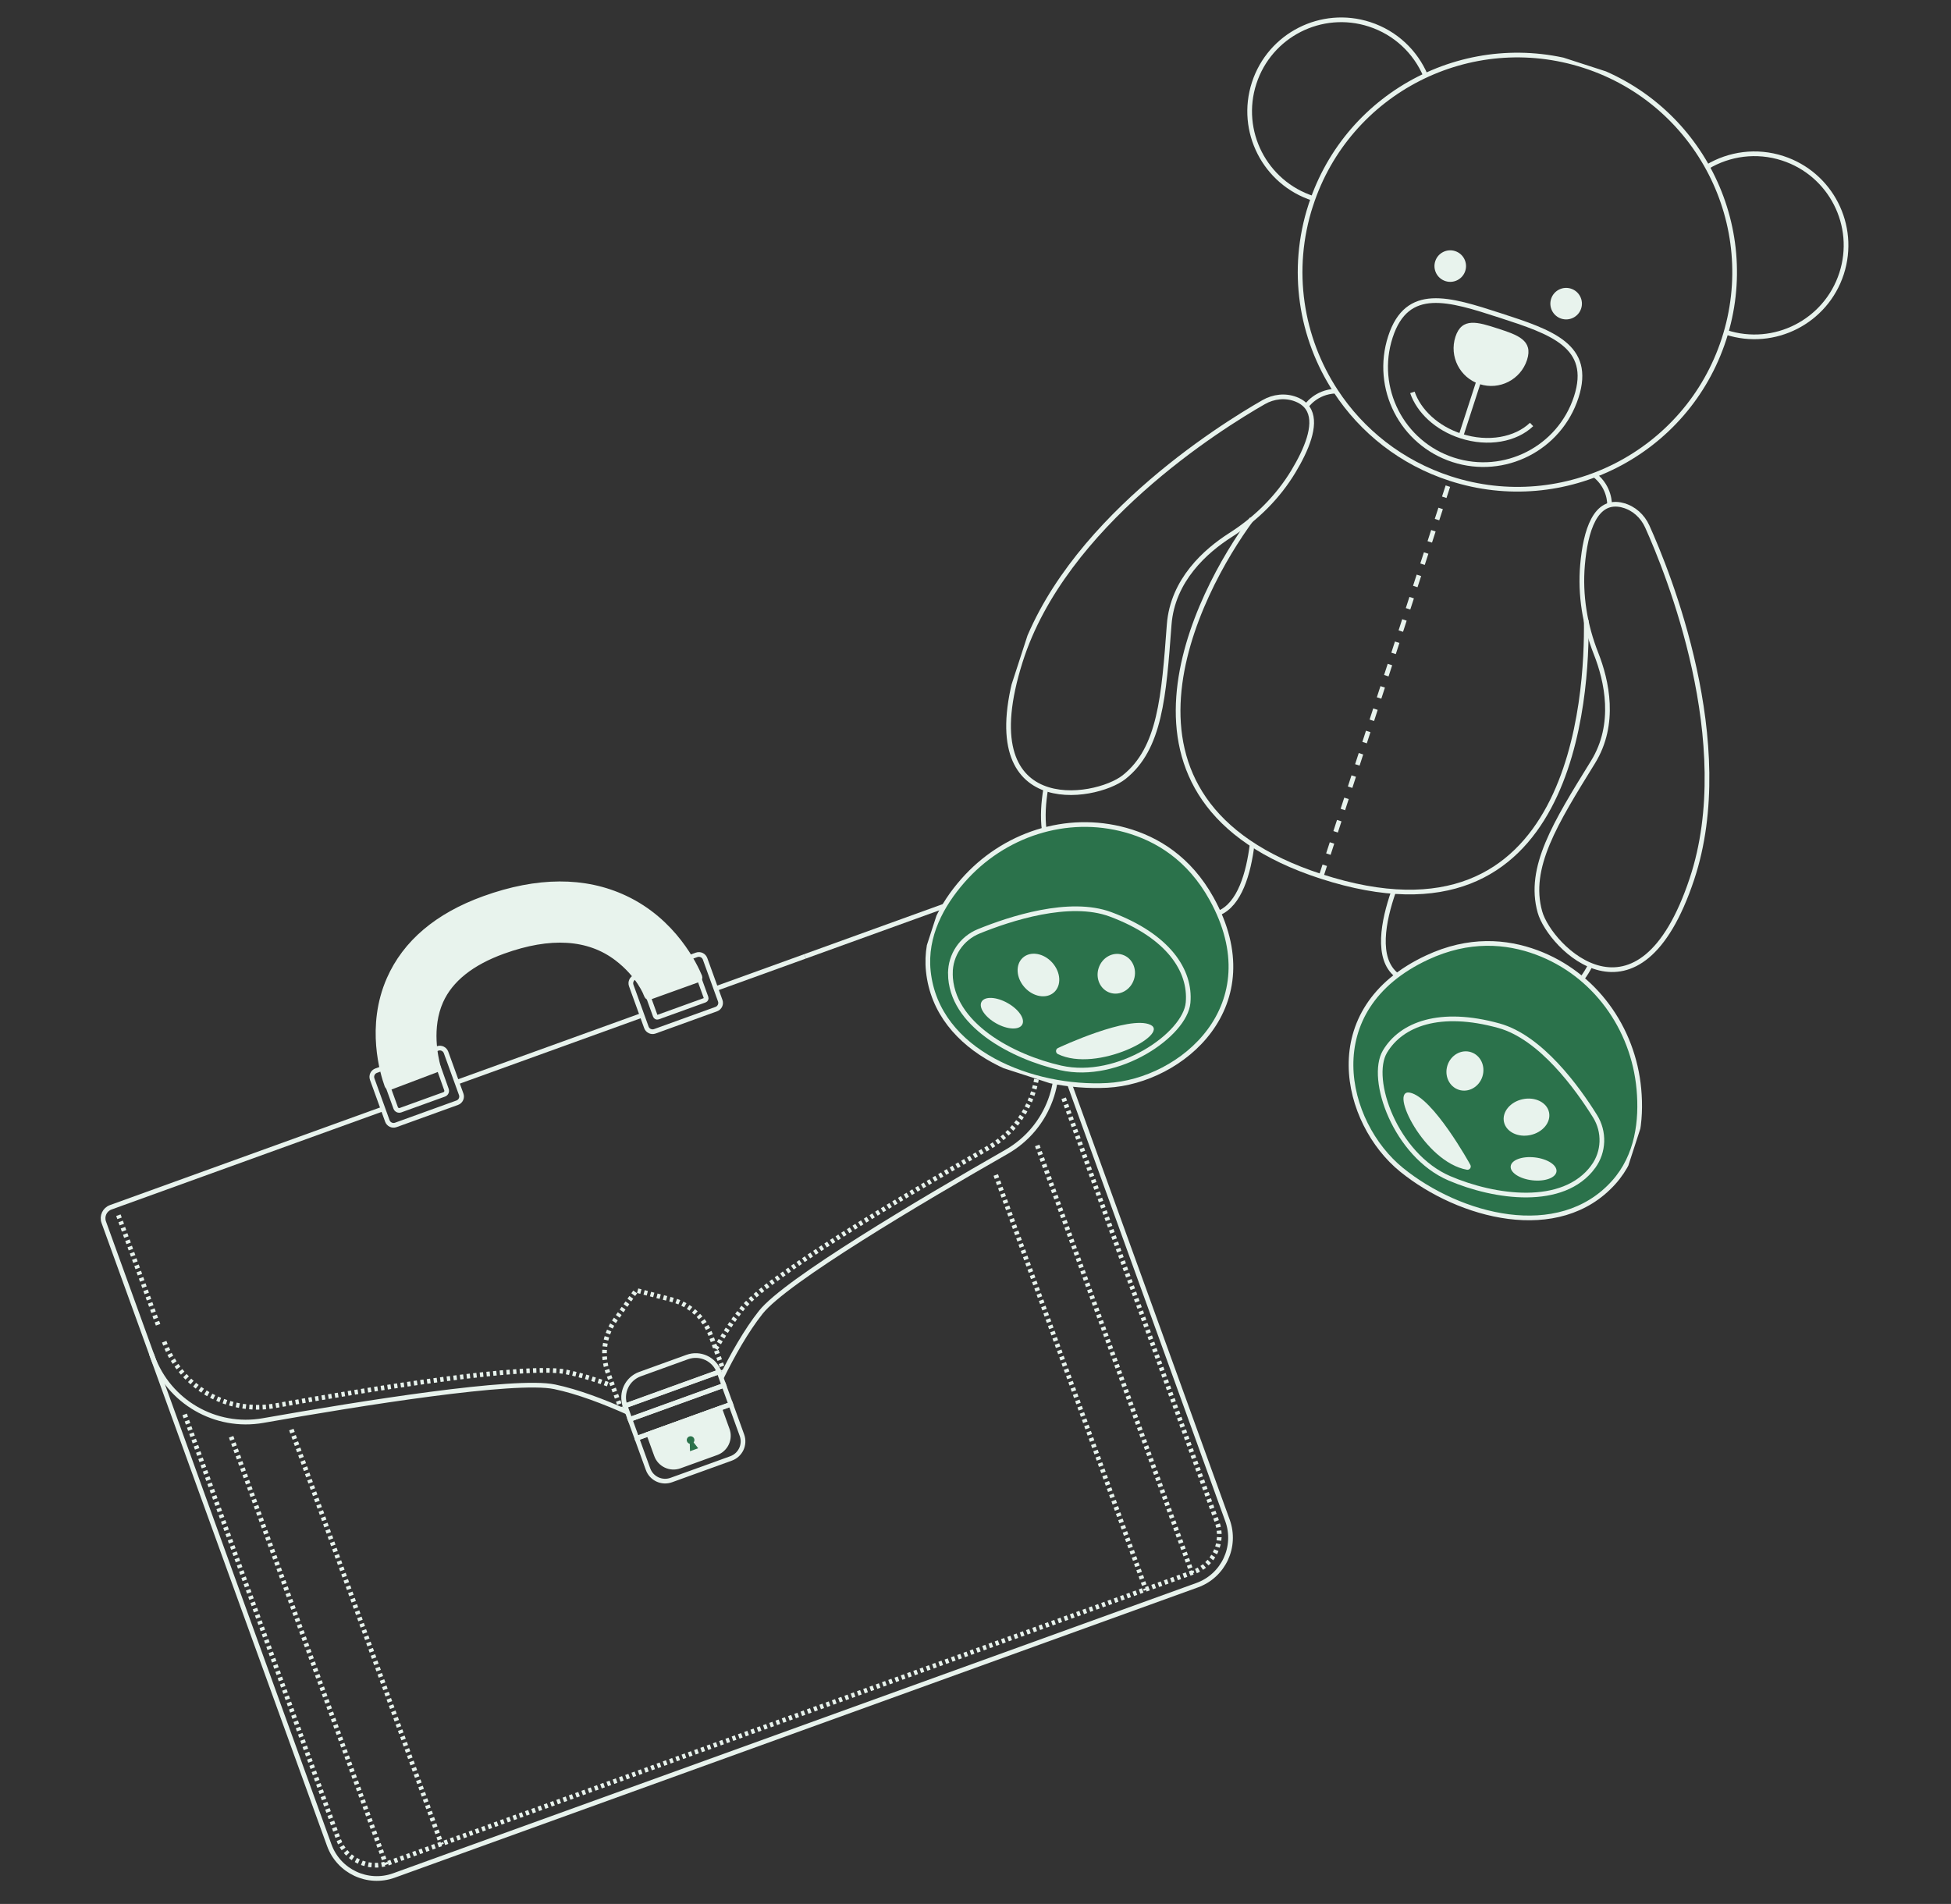 <?xml version="1.0" encoding="UTF-8"?>
<svg xmlns="http://www.w3.org/2000/svg" width="416" height="406" viewBox="0 0 416 406" fill="none">
  <rect x="0" y="0" width="416" height="406" fill="#333333" stroke="none"/>
  <g clip-path="url(#clip0_752_12992)">
    <g clip-path="url(#clip1_752_12992)">
      <path d="M153.781 293.853C156.18 288.974 159.104 283.767 162.225 279.83C167.555 273.113 196.268 256.104 214.606 245.629C223.553 240.519 227.52 229.723 224.016 220.04L213.65 191.4C213.183 190.109 211.759 189.442 210.468 189.909L171.653 203.939" stroke="#E8F3ED" stroke-miterlimit="10"></path>
      <path d="M81.664 236.465L23.616 257.446C22.325 257.913 21.657 259.336 22.124 260.626L32.492 289.27C35.996 298.952 45.96 304.713 56.104 302.923C76.905 299.252 109.858 293.968 118.26 295.726C123.185 296.754 128.777 298.898 133.748 301.117" stroke="#E8F3ED" stroke-miterlimit="10"></path>
      <path d="M136.892 216.504L117.04 223.679L97.406 230.775" stroke="#E8F3ED" stroke-miterlimit="10"></path>
      <path d="M171.656 203.938L152.637 210.812" stroke="#E8F3ED" stroke-miterlimit="10"></path>
      <path d="M152.591 287.629C154.224 284.709 156.127 281.724 158.269 279.019C163.6 272.302 192.312 255.293 210.651 244.818C219.597 239.708 223.565 228.912 220.06 219.229" stroke="#E8F3ED" stroke-miterlimit="10" stroke-dasharray="0.71 0.71"></path>
      <path d="M35.014 286.117C38.518 295.8 48.482 301.561 58.627 299.77C79.427 296.099 112.38 290.815 120.782 292.573C124.013 293.248 127.234 294.263 130.241 295.4" stroke="#E8F3ED" stroke-miterlimit="10" stroke-dasharray="0.71 0.71"></path>
      <path d="M223.788 219.402L261.734 324.242C263.758 329.834 260.861 336.008 255.266 338.03L84.001 399.933C78.406 401.955 72.227 399.061 70.204 393.47L32.258 288.629" stroke="#E8F3ED" stroke-miterlimit="10"></path>
      <path d="M226.798 234.198L259.489 324.518C261.064 328.871 258.81 333.675 254.454 335.25L82.908 397.254C78.552 398.828 73.744 396.576 72.169 392.223L39.242 301.25" stroke="#E8F3ED" stroke-miterlimit="10" stroke-dasharray="0.71 0.71"></path>
      <path d="M137.749 212.064C137.731 212.015 136.213 207.971 131.54 204.404C125.486 199.78 117.332 199.274 107.306 202.898C100.556 205.338 96.087 208.906 94.023 213.507C91.49 219.147 92.925 225.529 93.442 227.413C93.531 227.728 93.359 228.053 93.054 228.171L83.315 231.859C82.984 231.986 82.615 231.816 82.495 231.483C81.573 228.938 78.493 218.89 82.953 208.756C86.378 200.98 93.194 195.199 103.206 191.58C114.575 187.471 124.693 187.427 133.276 191.456C143.798 196.39 148.262 205.913 149.223 208.246C149.338 208.522 149.199 208.836 148.917 208.938L138.544 212.672C138.288 212.765 138.003 212.645 137.891 212.396L137.744 212.069L137.749 212.064Z" fill="#E8F3ED" stroke="#E8F3ED" stroke-miterlimit="10"></path>
      <path d="M154.428 292.703L151.551 284.754C150.194 281.005 147.082 278.159 143.224 277.147L135.677 275.161L131.147 281.512C128.831 284.759 128.259 288.934 129.616 292.682L132.493 300.631" stroke="#E8F3ED" stroke-miterlimit="10" stroke-dasharray="0.71 0.71"></path>
      <path d="M92.746 223.781L93.309 223.578C94.037 223.314 94.843 223.692 95.107 224.42L98.338 233.349C98.602 234.077 98.224 234.883 97.496 235.146L84.392 239.882C83.664 240.145 82.858 239.767 82.594 239.04L79.362 230.11C79.099 229.383 79.477 228.577 80.205 228.314L81.454 227.862M82.754 231.796L84.368 236.256C84.519 236.673 84.981 236.889 85.399 236.739L94.713 233.372C95.13 233.221 95.347 232.759 95.196 232.342L93.447 227.408" stroke="#E8F3ED" stroke-miterlimit="10"></path>
      <path d="M147.115 204.131L148.539 203.617C149.267 203.353 150.074 203.731 150.337 204.459L153.569 213.388C153.832 214.116 153.454 214.922 152.726 215.185L139.623 219.921C138.894 220.184 138.088 219.806 137.825 219.079L134.593 210.15C134.329 209.422 134.707 208.616 135.436 208.353M138.294 212.692L139.722 216.637C139.805 216.867 140.057 216.985 140.286 216.902L150.286 213.287C150.516 213.204 150.634 212.953 150.551 212.724L149.129 208.794" stroke="#E8F3ED" stroke-miterlimit="10"></path>
      <path d="M135.789 306.699L155.815 299.461L158.202 306.055C158.927 308.06 157.888 310.275 155.882 311.001L143.128 315.61C141.121 316.336 138.905 315.297 138.179 313.292L135.792 306.698L135.789 306.699Z" stroke="#E8F3ED" stroke-miterlimit="10"></path>
      <path d="M138.328 305.781L153.435 300.321L155.078 304.862C155.804 306.867 154.765 309.082 152.758 309.807L144.92 312.64C142.914 313.365 140.697 312.327 139.972 310.322L138.328 305.781Z" fill="#E8F3ED" stroke="#E8F3ED" stroke-miterlimit="10"></path>
      <path d="M154.354 295.42L134.328 302.658L135.79 306.698L155.816 299.459L154.354 295.42Z" stroke="#E8F3ED" stroke-miterlimit="10"></path>
      <path d="M153.313 292.547L133.287 299.785L134.328 302.66L154.354 295.422L153.313 292.547Z" stroke="#E8F3ED" stroke-miterlimit="10"></path>
      <path d="M136.458 293.023L146.545 289.377C149.286 288.386 152.321 289.805 153.314 292.548L133.288 299.786C132.297 297.047 133.717 294.014 136.461 293.022L136.458 293.023Z" stroke="#E8F3ED" stroke-miterlimit="10"></path>
      <path d="M148.871 308.831L147.893 307.583C148.057 307.37 148.116 307.078 148.018 306.806C147.864 306.383 147.397 306.164 146.973 306.317C146.549 306.47 146.33 306.937 146.484 307.361C146.582 307.632 146.811 307.82 147.077 307.878L147.124 309.463L148.875 308.83L148.871 308.831Z" fill="#2B724B"></path>
      <path d="M49.283 306.387L82.312 397.641" stroke="#E8F3ED" stroke-miterlimit="10" stroke-dasharray="0.71 0.71"></path>
      <path d="M221.162 244.262L254.191 335.516" stroke="#E8F3ED" stroke-miterlimit="10" stroke-dasharray="0.71 0.71"></path>
      <path d="M62.125 304.846L94.161 393.358" stroke="#E8F3ED" stroke-miterlimit="10" stroke-dasharray="0.71 0.71"></path>
      <path d="M212.324 250.559L244.36 339.071" stroke="#E8F3ED" stroke-miterlimit="10" stroke-dasharray="0.71 0.71"></path>
      <path d="M33.704 282.499L25.037 258.555" stroke="#E8F3ED" stroke-miterlimit="10" stroke-dasharray="0.71 0.71"></path>
      <path d="M218.754 215.613L210.088 191.668" stroke="#E8F3ED" stroke-miterlimit="10" stroke-dasharray="0.71 0.71"></path>
    </g>
    <g clip-path="url(#clip2_752_12992)">
      <path d="M279.49 43.749C287.386 19.435 313.508 6.122 337.834 14.01C362.161 21.898 375.488 48.005 367.592 72.319C359.697 96.633 333.575 109.946 309.244 102.056C298.795 98.668 290.38 91.924 284.8 83.4C277.385 72.075 274.981 57.62 279.486 43.748L279.49 43.749Z" stroke="#E8F3ED" stroke-miterlimit="10"></path>
      <path d="M364.038 35.582C368.713 32.781 374.527 31.939 380.117 33.752C390.376 37.079 395.993 48.084 392.664 58.336C389.334 68.589 378.322 74.201 368.063 70.874" stroke="#E8F3ED" stroke-miterlimit="10"></path>
      <path d="M279.96 42.301C269.701 38.974 264.085 27.969 267.414 17.717C270.743 7.464 281.754 1.856 292.013 5.183C297.603 6.996 301.815 11.089 303.953 16.099" stroke="#E8F3ED" stroke-miterlimit="10"></path>
      <path d="M266.905 110.659C255.309 126.34 231.981 170.764 281.698 186.886C335.628 204.375 338.475 148.282 338.224 132.245" stroke="#E8F3ED" stroke-miterlimit="10"></path>
      <path d="M276.291 85.127C274.054 84.27 271.544 84.555 269.465 85.743C260.228 91.026 226.833 111.802 217.579 141.003C206.806 175.002 233.557 170.57 239.675 165.724C247.389 159.615 248.152 148.487 249.296 133.218C250.011 123.674 257.132 117.432 262.376 114.091C267.823 110.621 272.479 106.02 275.809 100.484C278.593 95.849 280.707 90.764 279.161 87.584C278.649 86.523 277.728 85.675 276.291 85.127Z" stroke="#E8F3ED" stroke-miterlimit="10"></path>
      <path d="M346.066 107.755C348.38 108.374 350.244 110.077 351.229 112.258C355.603 121.951 370.433 158.365 360.761 187.431C349.504 221.273 330.455 201.989 328.35 194.476C325.695 185.005 331.616 175.549 339.661 162.519C344.69 154.373 342.594 145.142 340.312 139.36C337.942 133.356 336.877 126.9 337.434 120.464C338.057 113.286 340.128 106.16 346.067 107.75L346.066 107.755Z" stroke="#E8F3ED" stroke-miterlimit="10"></path>
      <path d="M259.838 194.728C264.348 192.884 266.225 186.162 266.981 180.072" stroke="#E8F3ED" stroke-miterlimit="10"></path>
      <path d="M222.979 168.195C222.486 171.152 222.278 174.172 222.65 176.966" stroke="#E8F3ED" stroke-miterlimit="10"></path>
      <path d="M339.116 205.802C338.566 206.883 337.963 207.869 337.301 208.709" stroke="#E8F3ED" stroke-miterlimit="10"></path>
      <path d="M297.735 207.883C293.401 204.377 294.923 196.455 297.146 190.088" stroke="#E8F3ED" stroke-miterlimit="10"></path>
      <path d="M240.026 177.016C227.384 173.504 213.93 177.95 205.29 187.823C200.85 192.897 197.149 199.529 197.94 207.102C199.763 224.543 220.35 232.308 236.138 231.448C251.926 230.588 271.021 214.495 258.323 191.622C253.563 183.044 246.72 178.875 240.022 177.014L240.026 177.016Z" fill="#2B724B" stroke="#E8F3ED" stroke-miterlimit="10"></path>
      <path d="M202.646 207.576C202.628 203.634 205.046 200.083 208.695 198.599C215.312 195.908 228.048 191.711 236.799 194.981C249.102 199.571 253.94 206.973 253.328 213.81C252.715 220.647 238.428 230.488 226.168 227.719C215.953 225.412 202.696 218.492 202.64 207.578L202.646 207.576Z" fill="#2B724B" stroke="#E8F3ED" stroke-miterlimit="10"></path>
      <path d="M236.703 211.707C238.782 212.381 241.057 211.111 241.785 208.869C242.513 206.628 241.417 204.264 239.338 203.59C237.26 202.916 234.984 204.186 234.256 206.428C233.528 208.669 234.624 211.033 236.703 211.707Z" fill="#E8F3ED"></path>
      <path d="M224.748 211.605C226.372 210.143 226.198 207.305 224.36 205.267C222.522 203.229 219.716 202.762 218.092 204.224C216.469 205.686 216.642 208.523 218.48 210.562C220.318 212.6 223.125 213.067 224.748 211.605Z" fill="#E8F3ED"></path>
      <path d="M217.957 218.496C218.631 217.301 217.238 215.24 214.846 213.894C212.454 212.547 209.968 212.424 209.294 213.619C208.621 214.814 210.013 216.875 212.406 218.222C214.798 219.569 217.283 219.692 217.957 218.496Z" fill="#E8F3ED"></path>
      <path d="M225.568 224.775C225.048 224.521 225.035 223.784 225.543 223.508C225.909 223.308 240.761 216.41 245.295 218.532C249.57 220.534 233.944 228.844 225.568 224.775Z" fill="#E8F3ED"></path>
      <path d="M327.683 203.107C339.979 207.683 348.258 219.176 349.451 232.237C350.063 238.95 349.162 246.49 344.072 252.156C332.348 265.204 311.122 259.41 298.847 249.45C286.572 239.49 280.571 215.258 304.29 204.194C313.183 200.043 321.172 200.685 327.687 203.108L327.683 203.107Z" fill="#2B724B" stroke="#E8F3ED" stroke-miterlimit="10"></path>
      <path d="M339.723 248.774C342.039 245.613 342.168 241.347 340.098 238.025C336.347 232.001 328.552 221.197 319.602 218.725C307.024 215.243 298.809 218.376 295.31 224.234C291.81 230.091 297.557 246.34 309.037 251.262C318.602 255.363 333.308 257.527 339.726 248.779L339.723 248.774Z" fill="#2B724B" stroke="#E8F3ED" stroke-miterlimit="10"></path>
      <path d="M311.055 232.393C313.11 233.059 315.359 231.803 316.079 229.587C316.798 227.372 315.716 225.035 313.661 224.369C311.605 223.702 309.356 224.958 308.637 227.174C307.917 229.39 309 231.726 311.055 232.393Z" fill="#E8F3ED"></path>
      <path d="M326.302 242.044C328.956 241.479 330.743 239.31 330.293 237.198C329.843 235.086 327.326 233.832 324.672 234.397C322.017 234.962 320.23 237.132 320.68 239.244C321.13 241.355 323.647 242.609 326.302 242.044Z" fill="#E8F3ED"></path>
      <path d="M326.717 251.692C329.414 252.002 331.725 251.16 331.88 249.813C332.035 248.466 329.975 247.123 327.279 246.813C324.582 246.503 322.271 247.344 322.116 248.691C321.961 250.039 324.021 251.382 326.717 251.692Z" fill="#E8F3ED"></path>
      <path d="M312.778 249.437C313.341 249.535 313.78 248.953 313.533 248.438C313.357 248.065 305.479 233.931 300.619 233C296.035 232.122 303.712 247.835 312.778 249.437Z" fill="#E8F3ED"></path>
      <path d="M308.19 59.939C309.957 60.512 311.854 59.545 312.428 57.779C313.001 56.013 312.033 54.117 310.266 53.544C308.499 52.97 306.602 53.938 306.028 55.703C305.455 57.469 306.422 59.366 308.19 59.939Z" fill="#E8F3ED"></path>
      <path d="M332.9 67.95C334.668 68.523 336.565 67.556 337.139 65.79C337.712 64.024 336.744 62.128 334.977 61.555C333.21 60.982 331.312 61.949 330.739 63.715C330.166 65.481 331.133 67.377 332.9 67.95Z" fill="#E8F3ED"></path>
      <path d="M296.47 71.836C300.021 60.901 308.91 63.716 319.852 67.264C330.793 70.812 339.642 73.75 336.091 84.684C332.541 95.618 320.794 101.605 309.852 98.057C298.911 94.509 292.92 82.77 296.47 71.836Z" stroke="#E8F3ED" stroke-miterlimit="10"></path>
      <path d="M310.336 71.808C311.704 67.594 315.126 68.68 319.343 70.047C323.559 71.415 326.968 72.544 325.599 76.758C324.231 80.971 319.707 83.277 315.491 81.909C311.274 80.542 308.967 76.022 310.336 71.808Z" fill="#E8F3ED"></path>
      <path d="M315.49 80.707L311.505 92.978" stroke="#E8F3ED" stroke-miterlimit="10"></path>
      <path d="M326.569 90.52C323.204 93.737 317.326 94.864 311.507 92.977C306.34 91.302 302.527 87.673 301.156 83.67" stroke="#E8F3ED" stroke-miterlimit="10"></path>
      <path d="M278.524 86.635C278.524 86.635 280.531 83.572 284.799 83.4" stroke="#E8F3ED" stroke-miterlimit="10"></path>
      <path d="M343.191 107.605C343.191 107.605 343.366 103.948 340.012 101.305" stroke="#E8F3ED" stroke-miterlimit="10"></path>
      <path d="M281.698 186.888L309.246 102.053" stroke="#E8F3ED" stroke-miterlimit="10" stroke-dasharray="2.5 2.5"></path>
    </g>
  </g>
  <defs>
    <clipPath id="clip0_752_12992">
      <rect width="373.779" height="402.408" fill="white" transform="translate(21.186 1.479)"></rect>
    </clipPath>
    <clipPath id="clip1_752_12992">
      <rect width="216.967" height="198.883" fill="white" transform="matrix(0.94 -0.34 0.34 0.94 2.135 223.59)"></rect>
    </clipPath>
    <clipPath id="clip2_752_12992">
      <rect width="156.832" height="241.812" fill="white" transform="matrix(0.951 0.308 -0.309 0.951 266.195 -9.465)"></rect>
    </clipPath>
  </defs>
</svg>
